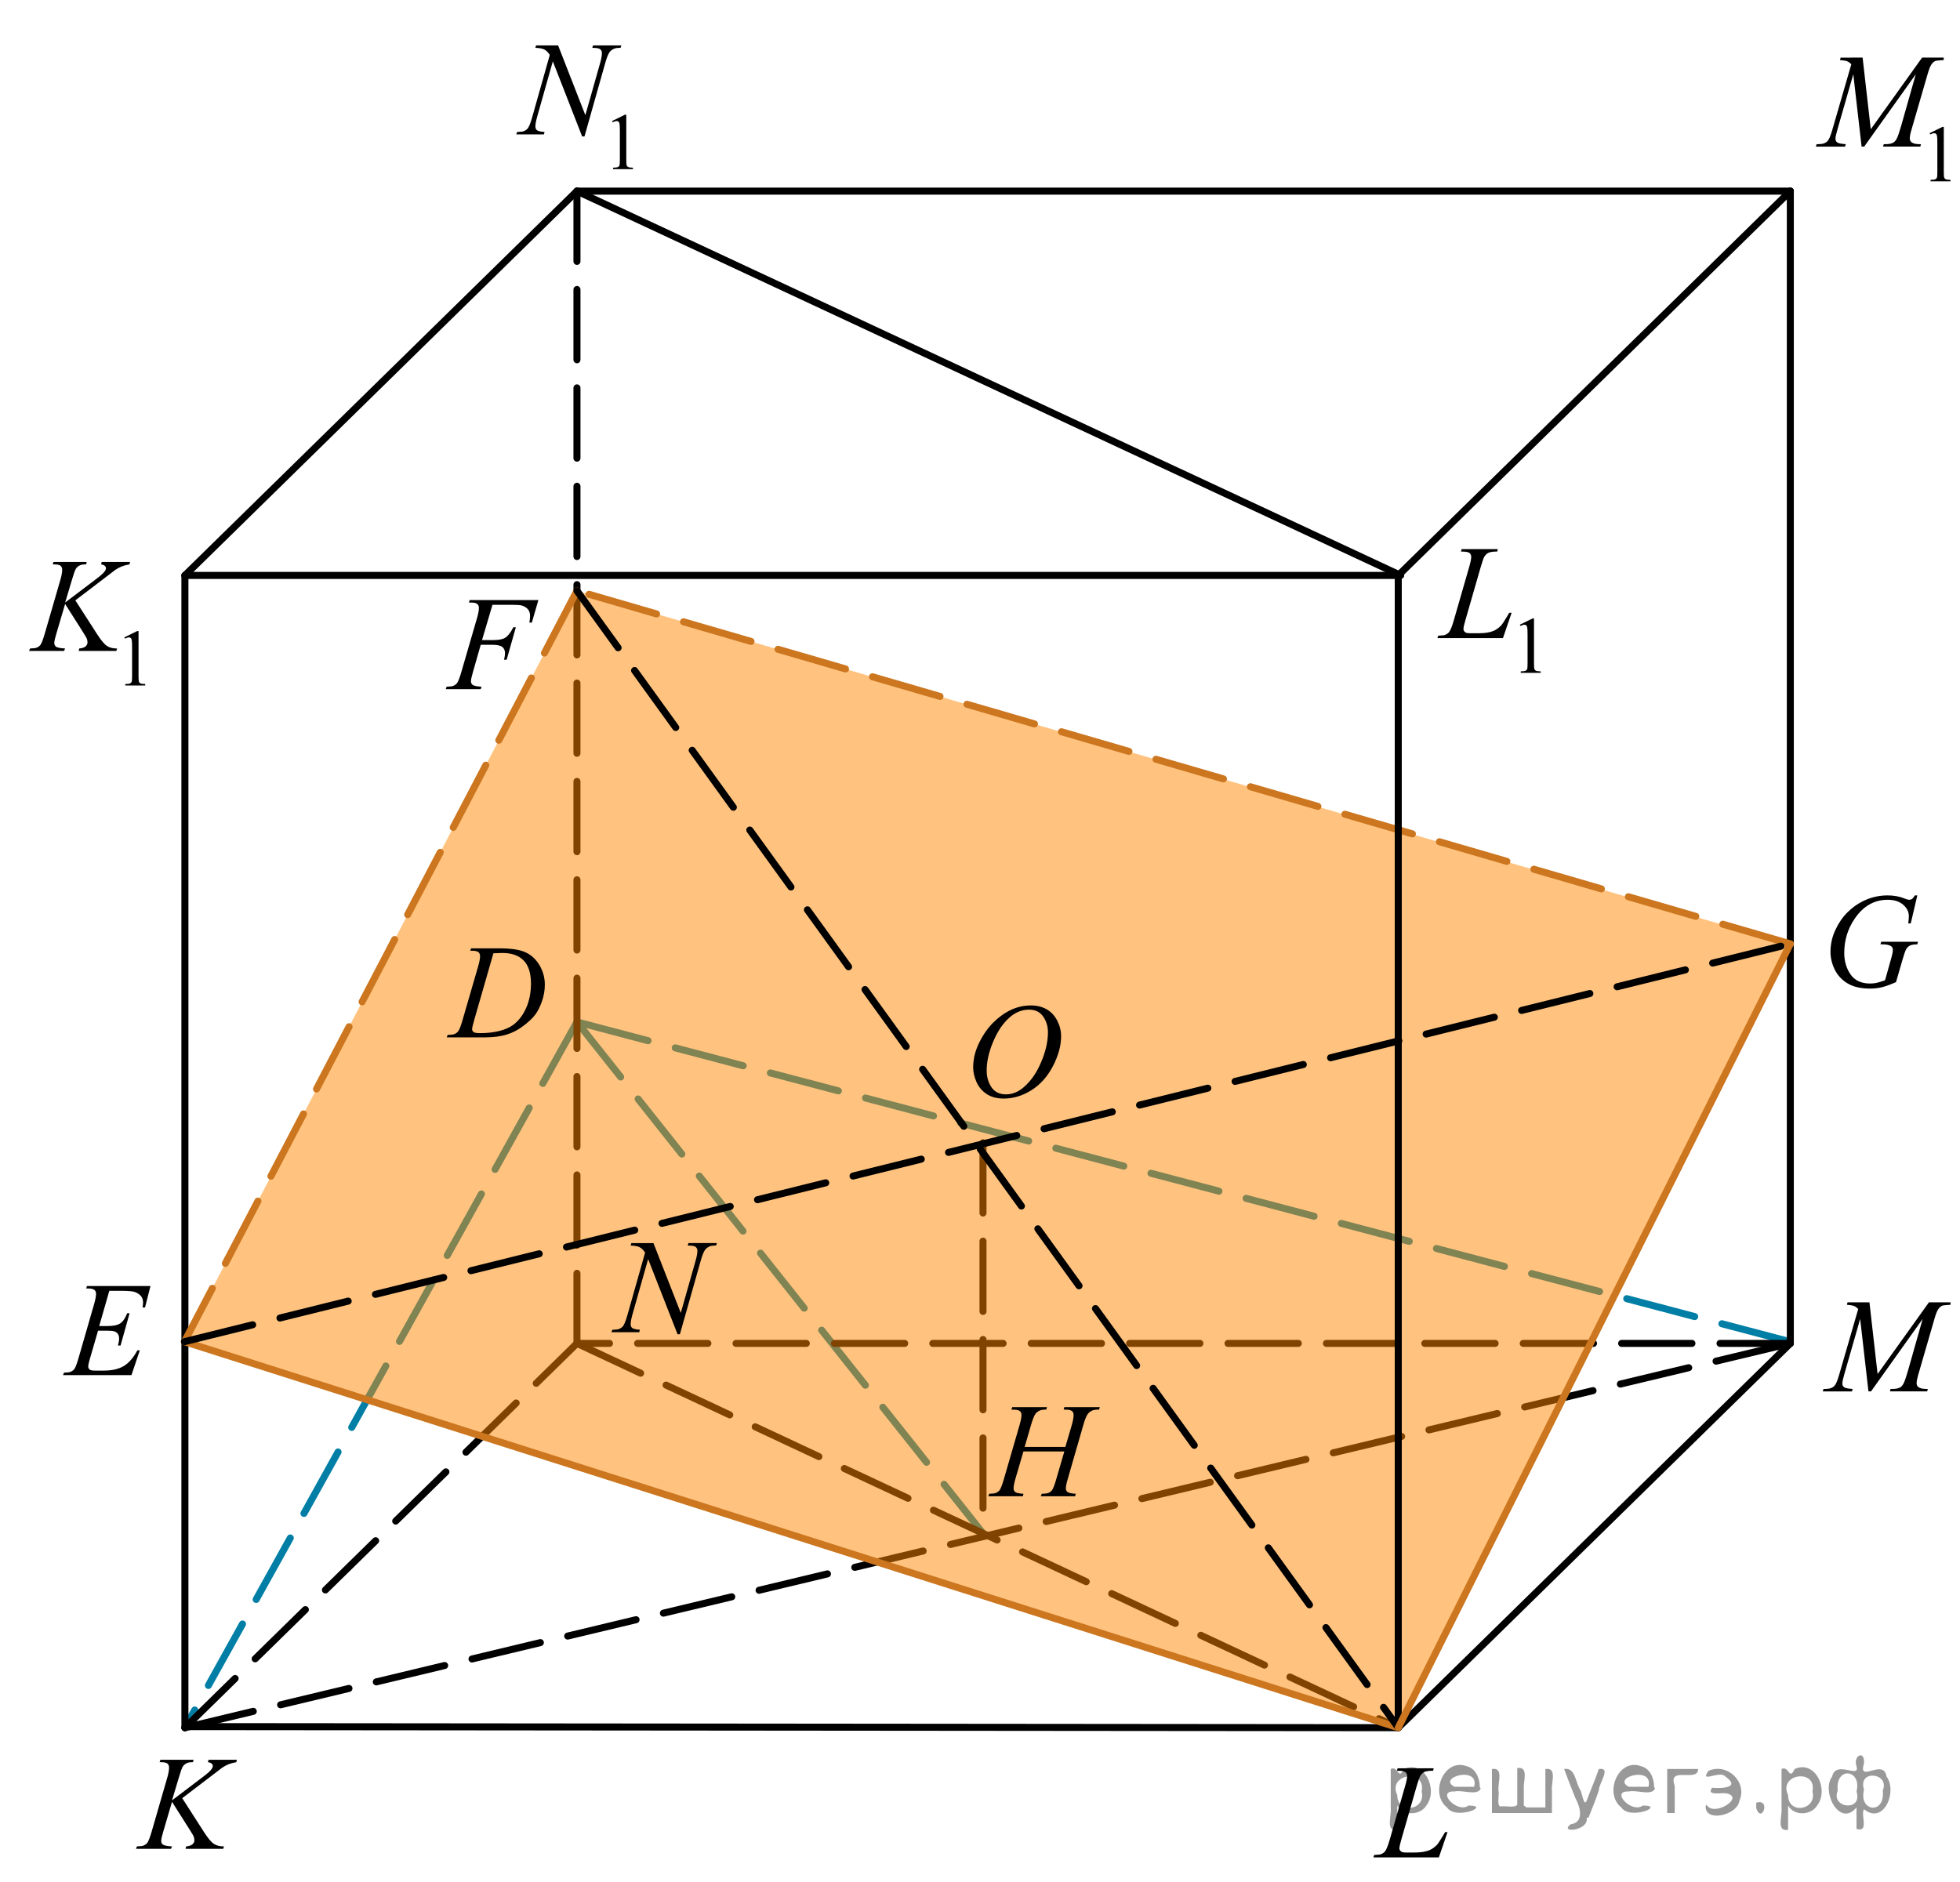 <?xml version="1.0" encoding="utf-8"?>
<!-- Generator: Adobe Illustrator 27.2.0, SVG Export Plug-In . SVG Version: 6.00 Build 0)  -->
<svg version="1.1" id="Слой_1" xmlns="http://www.w3.org/2000/svg" xmlns:xlink="http://www.w3.org/1999/xlink" x="0px" y="0px"
	 width="209.143px" height="200.851px" viewBox="0 0 209.143 200.851" enable-background="new 0 0 209.143 200.851"
	 xml:space="preserve">
<line fill="none" stroke="#007EA5" stroke-width="0.75" stroke-linecap="round" stroke-linejoin="round" stroke-miterlimit="10" stroke-dasharray="7.5,3" x1="61.565" y1="109.07" x2="104.892" y2="163.655"/>
<line fill="none" stroke="#007EA5" stroke-width="0.75" stroke-linecap="round" stroke-linejoin="round" stroke-miterlimit="10" stroke-dasharray="7.5,3" x1="190.987" y1="143.193" x2="61.565" y2="109.07"/>
<line fill="none" stroke="#007EA5" stroke-width="0.75" stroke-linecap="round" stroke-linejoin="round" stroke-miterlimit="10" stroke-dasharray="7.5,3" x1="61.565" y1="109.07" x2="19.731" y2="184.393"/>
<line fill="none" stroke="#000000" stroke-width="0.75" stroke-linecap="round" stroke-linejoin="round" stroke-miterlimit="8" stroke-dasharray="7.5,3" x1="104.892" y1="121.964" x2="104.892" y2="163.435"/>
<line fill="none" stroke="#000000" stroke-width="0.75" stroke-linecap="round" stroke-linejoin="round" stroke-miterlimit="8" stroke-dasharray="7.5,3" x1="19.731" y1="184.393" x2="191.037" y2="143.377"/>
<line fill="none" stroke="#000000" stroke-width="0.75" stroke-linecap="round" stroke-linejoin="round" stroke-miterlimit="8" stroke-dasharray="7.5,3" x1="61.565" y1="143.377" x2="149.202" y2="184.393"/>
<line fill="none" stroke="#000000" stroke-width="0.75" stroke-linecap="round" stroke-linejoin="round" stroke-miterlimit="8" stroke-dasharray="7.5,3" x1="191.037" y1="143.377" x2="61.969" y2="143.377"/>
<line fill="none" stroke="#000000" stroke-width="0.75" stroke-linecap="round" stroke-linejoin="round" stroke-miterlimit="8" stroke-dasharray="7.5,3" x1="61.565" y1="20.397" x2="61.565" y2="143.377"/>
<line fill="none" stroke="#000000" stroke-width="0.75" stroke-linecap="round" stroke-linejoin="round" stroke-miterlimit="8" stroke-dasharray="7.5,3" x1="19.731" y1="184.393" x2="61.565" y2="143.377"/>
<polygon opacity="0.5" fill="#FF8800" enable-background="new    " points="149.202,184.393 190.824,100.736 61.565,63.052 
	19.681,143.193 "/>
<line fill="none" stroke="#000000" stroke-width="0.75" stroke-linecap="round" stroke-linejoin="round" stroke-miterlimit="8" x1="19.731" y1="61.412" x2="149.202" y2="61.412"/>
<line fill="none" stroke="#000000" stroke-width="0.75" stroke-linecap="round" stroke-linejoin="round" stroke-miterlimit="8" x1="149.202" y1="184.393" x2="20.22" y2="184.276"/>
<line fill="none" stroke="#000000" stroke-width="0.75" stroke-linecap="round" stroke-linejoin="round" stroke-miterlimit="8" x1="19.731" y1="61.412" x2="19.731" y2="184.393"/>
<line fill="none" stroke="#000000" stroke-width="0.75" stroke-linecap="round" stroke-linejoin="round" stroke-miterlimit="8" x1="61.565" y1="20.397" x2="191.037" y2="20.397"/>
<line fill="none" stroke="#000000" stroke-width="0.75" stroke-linecap="round" stroke-linejoin="round" stroke-miterlimit="8" x1="191.037" y1="20.397" x2="191.037" y2="143.377"/>
<line fill="none" stroke="#000000" stroke-width="0.75" stroke-linecap="round" stroke-linejoin="round" stroke-miterlimit="8" x1="19.731" y1="61.412" x2="61.565" y2="20.397"/>
<line fill="none" stroke="#000000" stroke-width="0.75" stroke-linecap="round" stroke-linejoin="round" stroke-miterlimit="8" x1="149.202" y1="184.393" x2="191.037" y2="143.377"/>
<line fill="none" stroke="#000000" stroke-width="0.75" stroke-linecap="round" stroke-linejoin="round" stroke-miterlimit="8" x1="149.202" y1="61.412" x2="191.037" y2="20.397"/>
<line fill="none" stroke="#000000" stroke-width="0.75" stroke-linecap="round" stroke-linejoin="round" stroke-miterlimit="8" x1="61.565" y1="20.397" x2="149.464" y2="61.412"/>
<line fill="none" stroke="#CC761F" stroke-width="0.75" stroke-linecap="round" stroke-linejoin="round" stroke-miterlimit="8" stroke-dasharray="7.5,3" x1="191.037" y1="100.736" x2="61.565" y2="63.052"/>
<line fill="none" stroke="#CC761F" stroke-width="0.75" stroke-linecap="round" stroke-linejoin="round" stroke-miterlimit="8" stroke-dasharray="7.5,3" x1="61.565" y1="63.052" x2="19.681" y2="143.193"/>
<g>
	<g>
		<g>
			<g>
				<defs>
					<rect id="SVGID_1_" x="192.293" y="1.3" width="16.85" height="20.865"/>
				</defs>
				<clipPath id="SVGID_00000063597651817278204780000004227638765447257501_">
					<use xlink:href="#SVGID_1_"  overflow="visible"/>
				</clipPath>
				<g clip-path="url(#SVGID_00000063597651817278204780000004227638765447257501_)">
					<path d="M205.897,14.217l1.379-0.676h0.138v4.808c0,0.319,0.013,0.518,0.039,0.596c0.025,0.078,0.082,0.139,0.165,0.181
						c0.084,0.042,0.253,0.065,0.51,0.071v0.155h-2.129v-0.155c0.268-0.006,0.438-0.029,0.518-0.069
						c0.08-0.04,0.132-0.095,0.163-0.164c0.03-0.069,0.046-0.274,0.046-0.615v-3.073c0-0.415-0.015-0.68-0.042-0.798
						c-0.02-0.089-0.055-0.155-0.104-0.197s-0.113-0.063-0.188-0.063c-0.104,0-0.246,0.043-0.43,0.13L205.897,14.217z"/>
				</g>
			</g>
		</g>
	</g>
	<g>
		<g>
			<g>
				<defs>
					<rect id="SVGID_00000020401236601669743130000009390149964022867343_" x="192.293" y="1.3" width="16.85" height="20.865"/>
				</defs>
				<clipPath id="SVGID_00000086669144007757400870000005838340956749012871_">
					<use xlink:href="#SVGID_00000020401236601669743130000009390149964022867343_"  overflow="visible"/>
				</clipPath>
				<g clip-path="url(#SVGID_00000086669144007757400870000005838340956749012871_)">
					<path d="M198.751,6.148l0.87,7.648l5.479-7.648h2.306v0.259c-0.501,0.033-0.796,0.065-0.886,0.098
						c-0.151,0.061-0.294,0.182-0.421,0.364c-0.128,0.182-0.266,0.532-0.415,1.051l-1.747,6.023
						c-0.103,0.35-0.151,0.626-0.151,0.827c0,0.182,0.063,0.32,0.188,0.413c0.177,0.136,0.454,0.203,0.835,0.203h0.167l-0.063,0.259
						h-3.978l0.07-0.259h0.188c0.353,0,0.622-0.051,0.808-0.154c0.144-0.075,0.272-0.216,0.387-0.424
						c0.113-0.208,0.272-0.669,0.479-1.383l1.56-5.505l-5.507,7.726h-0.278l-0.885-7.726l-1.685,5.876
						c-0.146,0.5-0.218,0.836-0.218,1.009c0,0.173,0.063,0.305,0.188,0.396c0.125,0.091,0.429,0.153,0.911,0.186l-0.076,0.259
						h-3.112l0.077-0.259h0.188c0.46,0,0.792-0.117,0.996-0.35c0.146-0.168,0.304-0.532,0.466-1.093l2.054-7.081
						c-0.152-0.159-0.299-0.266-0.438-0.322c-0.141-0.056-0.396-0.101-0.772-0.133l0.069-0.259L198.751,6.148L198.751,6.148z"/>
				</g>
			</g>
		</g>
	</g>
</g>
<g>
	<g>
		<g>
			<g>
				<defs>
					<rect id="SVGID_00000070803733930499478660000016223029167071625856_" x="52.692" y="0" width="18.087" height="20.865"/>
				</defs>
				<clipPath id="SVGID_00000148643419568680327680000017356963875782282885_">
					<use xlink:href="#SVGID_00000070803733930499478660000016223029167071625856_"  overflow="visible"/>
				</clipPath>
				<g clip-path="url(#SVGID_00000148643419568680327680000017356963875782282885_)">
					<path d="M65.315,12.917l1.373-0.676h0.14v4.808c0,0.319,0.013,0.518,0.039,0.596c0.024,0.078,0.081,0.139,0.164,0.181
						c0.083,0.042,0.253,0.065,0.508,0.071v0.155h-2.121v-0.155c0.266-0.006,0.438-0.029,0.516-0.069
						c0.077-0.041,0.132-0.095,0.162-0.164s0.046-0.274,0.046-0.615v-3.074c0-0.415-0.014-0.68-0.042-0.798
						c-0.02-0.089-0.055-0.155-0.104-0.197c-0.052-0.042-0.113-0.063-0.188-0.063c-0.103,0-0.245,0.043-0.429,0.13L65.315,12.917z"
						/>
				</g>
			</g>
		</g>
	</g>
	<g>
		<g>
			<g>
				<defs>
					<rect id="SVGID_00000018229393957074236400000017213808407204067005_" x="52.692" y="0" width="18.087" height="20.865"/>
				</defs>
				<clipPath id="SVGID_00000056427041851038005280000001351856950066390659_">
					<use xlink:href="#SVGID_00000018229393957074236400000017213808407204067005_"  overflow="visible"/>
				</clipPath>
				<g clip-path="url(#SVGID_00000056427041851038005280000001351856950066390659_)">
					<path d="M59.554,4.847l2.907,7.445l1.575-5.562c0.13-0.458,0.192-0.813,0.192-1.064c0-0.173-0.06-0.308-0.18-0.406
						c-0.121-0.098-0.345-0.147-0.674-0.147c-0.055,0-0.113-0.002-0.173-0.007l0.076-0.259H66.3l-0.083,0.259
						c-0.313-0.004-0.549,0.028-0.701,0.098c-0.218,0.098-0.379,0.224-0.483,0.378c-0.148,0.219-0.299,0.602-0.451,1.148
						l-2.214,7.831h-0.25l-3.129-8.013l-1.673,5.919c-0.125,0.448-0.188,0.792-0.188,1.029c0,0.178,0.057,0.312,0.17,0.403
						c0.113,0.091,0.383,0.153,0.811,0.186l-0.069,0.259h-2.956l0.098-0.259c0.37-0.009,0.617-0.042,0.742-0.098
						c0.189-0.084,0.331-0.193,0.423-0.329c0.137-0.205,0.285-0.602,0.451-1.19l1.867-6.605c-0.181-0.28-0.374-0.473-0.58-0.578
						C57.88,5.18,57.559,5.12,57.124,5.106L57.2,4.847H59.554z"/>
				</g>
			</g>
		</g>
	</g>
</g>
<g>
	<g>
		<g>
			<g>
				<defs>
					<rect id="SVGID_00000091708997044388128180000014508760410780355261_" y="55.119" width="16.85" height="20.865"/>
				</defs>
				<clipPath id="SVGID_00000162330531271253936470000017313453519690263945_">
					<use xlink:href="#SVGID_00000091708997044388128180000014508760410780355261_"  overflow="visible"/>
				</clipPath>
				<g clip-path="url(#SVGID_00000162330531271253936470000017313453519690263945_)">
					<path d="M13.266,68.025l1.377-0.676h0.14v4.808c0,0.319,0.014,0.518,0.04,0.596c0.024,0.078,0.081,0.139,0.165,0.181
						c0.083,0.042,0.253,0.065,0.509,0.071v0.155h-2.129v-0.155c0.268-0.006,0.438-0.029,0.518-0.069
						c0.078-0.041,0.133-0.095,0.163-0.164s0.046-0.274,0.046-0.615v-3.073c0-0.415-0.014-0.68-0.042-0.798
						c-0.02-0.089-0.055-0.155-0.104-0.197c-0.053-0.042-0.113-0.063-0.188-0.063c-0.103,0-0.246,0.043-0.43,0.13L13.266,68.025z"/>
				</g>
			</g>
		</g>
	</g>
	<g>
		<g>
			<g>
				<defs>
					<rect id="SVGID_00000054239308979039272970000009232173529537688767_" y="55.119" width="16.85" height="20.865"/>
				</defs>
				<clipPath id="SVGID_00000088127351123935100080000004374553502803191731_">
					<use xlink:href="#SVGID_00000054239308979039272970000009232173529537688767_"  overflow="visible"/>
				</clipPath>
				<g clip-path="url(#SVGID_00000088127351123935100080000004374553502803191731_)">
					<path d="M8.039,64.073l2.339,3.635c0.418,0.645,0.764,1.057,1.037,1.236c0.272,0.18,0.634,0.27,1.079,0.27l-0.076,0.259H8.394
						l0.063-0.259c0.32-0.033,0.547-0.109,0.68-0.231c0.132-0.122,0.198-0.259,0.198-0.413c0-0.14-0.023-0.276-0.07-0.406
						c-0.037-0.094-0.171-0.322-0.401-0.687l-1.915-3.019l-0.928,3.145c-0.151,0.504-0.229,0.843-0.229,1.016
						c0,0.177,0.065,0.313,0.195,0.406c0.13,0.093,0.448,0.156,0.96,0.189l-0.111,0.259H3.105l0.093-0.259
						c0.36-0.009,0.604-0.042,0.729-0.098c0.188-0.084,0.323-0.191,0.411-0.322c0.121-0.191,0.27-0.588,0.445-1.191l1.664-5.736
						c0.125-0.439,0.188-0.792,0.188-1.058c0-0.187-0.06-0.33-0.178-0.427c-0.118-0.098-0.352-0.147-0.693-0.147H5.625l0.083-0.259
						h3.544l-0.069,0.259c-0.293-0.004-0.511,0.028-0.652,0.098c-0.2,0.098-0.348,0.224-0.438,0.378
						c-0.094,0.154-0.229,0.539-0.411,1.156l-0.729,2.438l3.354-2.542c0.445-0.336,0.737-0.603,0.877-0.799
						c0.084-0.121,0.125-0.231,0.125-0.329c0-0.084-0.043-0.166-0.129-0.245s-0.217-0.131-0.393-0.154l0.067-0.259h3.021
						l-0.063,0.259c-0.33,0.056-0.605,0.13-0.832,0.221c-0.226,0.091-0.456,0.216-0.691,0.375c-0.069,0.046-0.521,0.392-1.357,1.037
						L8.039,64.073z"/>
				</g>
			</g>
		</g>
	</g>
</g>
<g>
	<g>
		<g>
			<g>
				<defs>
					<rect id="SVGID_00000102509925420517165380000013098863591258546613_" x="151.038" y="53.755" width="16.85" height="20.864"/>
				</defs>
				<clipPath id="SVGID_00000022521391099223867420000014267903675120238271_">
					<use xlink:href="#SVGID_00000102509925420517165380000013098863591258546613_"  overflow="visible"/>
				</clipPath>
				<g clip-path="url(#SVGID_00000022521391099223867420000014267903675120238271_)">
					<path d="M162.171,66.674l1.377-0.676h0.138v4.808c0,0.319,0.015,0.518,0.039,0.596c0.027,0.078,0.082,0.139,0.165,0.181
						c0.084,0.042,0.253,0.065,0.512,0.071v0.155h-2.131v-0.155c0.27-0.006,0.439-0.029,0.52-0.069s0.132-0.095,0.163-0.164
						c0.028-0.069,0.046-0.274,0.046-0.615v-3.073c0-0.415-0.015-0.68-0.042-0.798c-0.021-0.089-0.055-0.155-0.106-0.197
						c-0.051-0.042-0.111-0.063-0.186-0.063c-0.104,0-0.246,0.043-0.43,0.13L162.171,66.674z"/>
				</g>
			</g>
		</g>
	</g>
	<g>
		<g>
			<g>
				<defs>
					<rect id="SVGID_00000114767733577423236100000001067923451714177669_" x="151.038" y="53.755" width="16.85" height="20.864"/>
				</defs>
				<clipPath id="SVGID_00000090990667545503756840000016897159193341811863_">
					<use xlink:href="#SVGID_00000114767733577423236100000001067923451714177669_"  overflow="visible"/>
				</clipPath>
				<g clip-path="url(#SVGID_00000090990667545503756840000016897159193341811863_)">
					<path d="M160.374,68.102h-6.997l0.098-0.259c0.371-0.009,0.62-0.04,0.745-0.091c0.195-0.084,0.339-0.194,0.434-0.329
						c0.144-0.215,0.297-0.603,0.46-1.163l1.664-5.778c0.139-0.476,0.208-0.827,0.208-1.051c0-0.177-0.063-0.315-0.191-0.413
						c-0.127-0.098-0.367-0.147-0.721-0.147c-0.078,0-0.144-0.002-0.188-0.007l0.084-0.259h3.852l-0.058,0.259
						c-0.432,0-0.737,0.042-0.919,0.126c-0.181,0.084-0.332,0.222-0.453,0.413c-0.083,0.126-0.22,0.518-0.41,1.177l-1.637,5.68
						c-0.125,0.43-0.188,0.729-0.188,0.896c0,0.112,0.063,0.22,0.188,0.322c0.079,0.07,0.258,0.105,0.536,0.105h0.912
						c0.664,0,1.188-0.084,1.581-0.252c0.287-0.126,0.552-0.315,0.793-0.567c0.13-0.14,0.36-0.488,0.688-1.043l0.184-0.315h0.257
						L160.374,68.102z"/>
				</g>
			</g>
		</g>
	</g>
</g>
<g>
	<g>
		<g>
			<g>
				<defs>
					<rect id="SVGID_00000020399826616091208670000016260431120279344051_" x="11.41" y="184.276" width="14.248" height="15.664"/>
				</defs>
				<clipPath id="SVGID_00000137113978460336283240000018182849310150023563_">
					<use xlink:href="#SVGID_00000020399826616091208670000016260431120279344051_"  overflow="visible"/>
				</clipPath>
				<g clip-path="url(#SVGID_00000137113978460336283240000018182849310150023563_)">
					<path d="M19.445,191.914l2.338,3.641c0.418,0.646,0.763,1.059,1.037,1.236c0.271,0.18,0.633,0.271,1.076,0.271l-0.074,0.26
						h-4.021l0.063-0.26c0.318-0.032,0.546-0.107,0.678-0.23c0.133-0.121,0.199-0.26,0.199-0.412c0-0.143-0.023-0.277-0.07-0.408
						c-0.037-0.092-0.171-0.321-0.403-0.688l-1.913-3.021l-0.926,3.147c-0.15,0.507-0.229,0.845-0.229,1.019
						c0,0.178,0.063,0.313,0.193,0.406c0.132,0.094,0.449,0.155,0.96,0.188l-0.109,0.26h-3.729l0.091-0.26
						c0.361-0.01,0.605-0.042,0.73-0.1c0.186-0.084,0.322-0.189,0.41-0.322c0.121-0.19,0.27-0.59,0.445-1.19l1.661-5.741
						c0.125-0.438,0.188-0.793,0.188-1.06c0-0.188-0.059-0.33-0.177-0.429c-0.118-0.1-0.352-0.146-0.692-0.146h-0.14l0.084-0.26
						h3.541l-0.069,0.26c-0.292-0.005-0.511,0.028-0.654,0.1c-0.197,0.099-0.346,0.225-0.438,0.379
						c-0.092,0.154-0.229,0.539-0.41,1.156l-0.73,2.438l3.354-2.545c0.445-0.339,0.737-0.604,0.876-0.8
						c0.084-0.123,0.126-0.23,0.126-0.33c0-0.084-0.043-0.166-0.129-0.244c-0.086-0.08-0.217-0.133-0.396-0.154l0.07-0.26h3.021
						l-0.063,0.26c-0.329,0.057-0.604,0.131-0.831,0.223c-0.225,0.09-0.456,0.215-0.69,0.375c-0.069,0.047-0.521,0.393-1.356,1.037
						L19.445,191.914z"/>
				</g>
			</g>
		</g>
	</g>
</g>
<g>
	<g>
		<g>
			<g>
				<defs>
					
						<rect id="SVGID_00000044170728516315419680000014487359874155553435_" x="144.206" y="185.185" width="14.248" height="15.666"/>
				</defs>
				<clipPath id="SVGID_00000136413158575013226480000013124485285161308034_">
					<use xlink:href="#SVGID_00000044170728516315419680000014487359874155553435_"  overflow="visible"/>
				</clipPath>
				<g clip-path="url(#SVGID_00000136413158575013226480000013124485285161308034_)">
					<path d="M153.535,198.234h-6.992l0.098-0.26c0.37-0.01,0.619-0.039,0.744-0.092c0.194-0.084,0.338-0.193,0.434-0.328
						c0.144-0.217,0.296-0.604,0.459-1.164l1.66-5.785c0.142-0.477,0.209-0.827,0.209-1.053c0-0.176-0.063-0.314-0.189-0.412
						c-0.127-0.1-0.367-0.146-0.72-0.146c-0.079,0-0.144-0.003-0.188-0.008l0.084-0.26h3.848l-0.056,0.26
						c-0.432,0-0.738,0.042-0.919,0.126s-0.331,0.222-0.452,0.414c-0.083,0.126-0.22,0.519-0.41,1.179l-1.635,5.687
						c-0.126,0.431-0.188,0.729-0.188,0.897c0,0.111,0.063,0.219,0.188,0.321c0.078,0.069,0.257,0.104,0.535,0.104h0.912
						c0.663,0,1.188-0.084,1.579-0.252c0.287-0.127,0.552-0.315,0.793-0.567c0.13-0.142,0.357-0.488,0.688-1.046l0.183-0.314h0.258
						L153.535,198.234z"/>
				</g>
			</g>
		</g>
	</g>
</g>
<g>
	<g>
		<g>
			<g>
				<defs>
					
						<rect id="SVGID_00000152255834028649758850000005003485228781377190_" x="193.026" y="135.461" width="15.549" height="16.965"/>
				</defs>
				<clipPath id="SVGID_00000169523334012041182270000011363079436349071239_">
					<use xlink:href="#SVGID_00000152255834028649758850000005003485228781377190_"  overflow="visible"/>
				</clipPath>
				<g clip-path="url(#SVGID_00000169523334012041182270000011363079436349071239_)">
					<path d="M199.48,138.993l0.87,7.654l5.479-7.654h2.304v0.261c-0.501,0.031-0.796,0.064-0.884,0.099
						c-0.153,0.063-0.294,0.183-0.421,0.364c-0.128,0.183-0.268,0.531-0.414,1.052l-1.747,6.026
						c-0.104,0.353-0.153,0.627-0.153,0.828c0,0.182,0.063,0.319,0.188,0.412c0.177,0.137,0.455,0.203,0.836,0.203h0.167
						l-0.063,0.26h-3.975l0.069-0.26h0.188c0.354,0,0.621-0.051,0.808-0.152c0.146-0.076,0.272-0.217,0.388-0.426
						c0.112-0.207,0.271-0.669,0.477-1.384l1.562-5.511l-5.507,7.732h-0.277l-0.884-7.732l-1.687,5.882
						c-0.144,0.5-0.215,0.837-0.215,1.01s0.063,0.306,0.188,0.396c0.125,0.094,0.429,0.154,0.91,0.188l-0.075,0.262h-3.11
						l0.076-0.262h0.188c0.46,0,0.791-0.115,0.995-0.352c0.148-0.168,0.305-0.531,0.467-1.094l2.055-7.086
						c-0.152-0.158-0.301-0.267-0.438-0.322c-0.139-0.057-0.396-0.102-0.771-0.133l0.068-0.261
						C197.142,138.993,199.48,138.993,199.48,138.993z"/>
				</g>
			</g>
		</g>
	</g>
</g>
<g>
	<g>
		<g>
			<g>
				<defs>
					<rect id="SVGID_00000170245721297860127860000000680649687455183032_" x="62.844" y="129.13" width="15.549" height="15.662"/>
				</defs>
				<clipPath id="SVGID_00000000924433433627388030000011800859740788813456_">
					<use xlink:href="#SVGID_00000170245721297860127860000000680649687455183032_"  overflow="visible"/>
				</clipPath>
				<g clip-path="url(#SVGID_00000000924433433627388030000011800859740788813456_)">
					<path d="M69.727,132.67l2.916,7.453l1.58-5.566c0.13-0.457,0.194-0.813,0.194-1.064c0-0.174-0.063-0.311-0.181-0.406
						c-0.121-0.1-0.348-0.146-0.677-0.146c-0.056,0-0.112-0.002-0.175-0.009l0.077-0.26h3.034l-0.083,0.26
						c-0.316-0.004-0.55,0.029-0.703,0.099c-0.219,0.101-0.381,0.226-0.487,0.379c-0.146,0.222-0.3,0.604-0.452,1.15l-2.221,7.84
						h-0.25l-3.14-8.021l-1.677,5.924c-0.125,0.449-0.188,0.793-0.188,1.031c0,0.178,0.058,0.313,0.171,0.401
						c0.113,0.088,0.384,0.153,0.813,0.187l-0.069,0.26h-2.965l0.098-0.26c0.371-0.008,0.619-0.041,0.744-0.099
						c0.19-0.084,0.332-0.192,0.425-0.33c0.135-0.204,0.285-0.603,0.452-1.19l1.872-6.611c-0.181-0.279-0.374-0.473-0.581-0.578
						c-0.206-0.104-0.527-0.164-0.964-0.179l0.077-0.261h2.358L69.727,132.67L69.727,132.67z"/>
				</g>
			</g>
		</g>
	</g>
</g>
<g>
	<g>
		<g>
			<g>
				<defs>
					
						<rect id="SVGID_00000145054537518175268470000005024575130516736931_" x="103.046" y="146.64" width="18.087" height="15.666"/>
				</defs>
				<clipPath id="SVGID_00000129892276637182204740000015666531901914947003_">
					<use xlink:href="#SVGID_00000145054537518175268470000005024575130516736931_"  overflow="visible"/>
				</clipPath>
				<g clip-path="url(#SVGID_00000129892276637182204740000015666531901914947003_)">
					<path d="M109.337,154.425h4.344l0.688-2.348c0.13-0.46,0.192-0.814,0.192-1.066c0-0.121-0.027-0.225-0.087-0.313
						c-0.058-0.087-0.146-0.149-0.267-0.192c-0.121-0.041-0.356-0.063-0.708-0.063l0.069-0.261h3.788l-0.083,0.261
						c-0.319-0.005-0.56,0.026-0.717,0.099c-0.222,0.1-0.386,0.225-0.49,0.379c-0.153,0.221-0.31,0.604-0.467,1.158l-1.656,5.74
						c-0.141,0.479-0.209,0.816-0.209,1.021c0,0.18,0.062,0.313,0.185,0.404c0.122,0.09,0.415,0.152,0.878,0.186l-0.077,0.261
						h-3.663l0.099-0.261c0.359-0.01,0.602-0.043,0.722-0.098c0.186-0.084,0.319-0.191,0.402-0.322
						c0.12-0.184,0.269-0.58,0.442-1.191l0.849-2.91h-4.364l-0.854,2.91c-0.135,0.469-0.199,0.811-0.199,1.021
						c0,0.18,0.06,0.313,0.18,0.404c0.12,0.09,0.412,0.152,0.875,0.186l-0.056,0.261h-3.691l0.09-0.261
						c0.365-0.01,0.608-0.043,0.729-0.098c0.185-0.084,0.319-0.191,0.407-0.322c0.12-0.191,0.271-0.59,0.444-1.191l1.665-5.74
						c0.135-0.47,0.201-0.824,0.201-1.066c0-0.121-0.028-0.225-0.086-0.313c-0.061-0.087-0.148-0.149-0.271-0.192
						c-0.122-0.041-0.359-0.063-0.718-0.063l0.083-0.261h3.713l-0.076,0.261c-0.311-0.005-0.539,0.026-0.688,0.099
						c-0.218,0.094-0.377,0.219-0.479,0.373c-0.139,0.205-0.292,0.594-0.458,1.164L109.337,154.425z"/>
				</g>
			</g>
		</g>
	</g>
</g>
<g>
	<g>
		<g>
			<g>
				<defs>
					
						<rect id="SVGID_00000134214394869963381610000015255541498797820588_" x="101.053" y="103.976" width="15.55" height="16.964"/>
				</defs>
				<clipPath id="SVGID_00000001622237007552219140000002041574521778739869_">
					<use xlink:href="#SVGID_00000134214394869963381610000015255541498797820588_"  overflow="visible"/>
				</clipPath>
				<g clip-path="url(#SVGID_00000001622237007552219140000002041574521778739869_)">
					<path d="M110.016,107.308c0.627,0,1.183,0.137,1.664,0.41c0.482,0.273,0.86,0.678,1.134,1.212
						c0.274,0.535,0.411,1.091,0.411,1.665c0,1.019-0.294,2.088-0.881,3.207c-0.587,1.119-1.354,1.973-2.3,2.562
						c-0.946,0.589-1.926,0.884-2.938,0.884c-0.729,0-1.337-0.163-1.825-0.487c-0.489-0.325-0.854-0.754-1.085-1.286
						c-0.234-0.533-0.354-1.05-0.354-1.55c0-0.888,0.212-1.765,0.637-2.632c0.427-0.866,0.934-1.591,1.521-2.173
						s1.218-1.029,1.886-1.342C108.555,107.464,109.265,107.308,110.016,107.308z M109.78,107.756c-0.464,0-0.918,0.116-1.36,0.347
						c-0.443,0.231-0.883,0.61-1.319,1.136c-0.436,0.526-0.828,1.214-1.176,2.064c-0.428,1.047-0.641,2.035-0.641,2.965
						c0,0.664,0.169,1.251,0.508,1.763c0.339,0.512,0.858,0.768,1.56,0.768c0.424,0,0.836-0.105,1.242-0.315
						c0.406-0.21,0.829-0.57,1.271-1.079c0.553-0.641,1.017-1.457,1.393-2.45c0.376-0.992,0.563-1.919,0.563-2.779
						c0-0.635-0.169-1.197-0.51-1.686C110.973,108.001,110.461,107.756,109.78,107.756z"/>
				</g>
			</g>
		</g>
	</g>
</g>
<g>
	<g>
		<g>
			<g>
				<defs>
					<rect id="SVGID_00000099650675355719442850000001636236736916198314_" x="4.26" y="133.705" width="16.853" height="15.664"/>
				</defs>
				<clipPath id="SVGID_00000049201968613700727190000000530679405727515839_">
					<use xlink:href="#SVGID_00000099650675355719442850000001636236736916198314_"  overflow="visible"/>
				</clipPath>
				<g clip-path="url(#SVGID_00000049201968613700727190000000530679405727515839_)">
					<path d="M11.665,137.765l-1.079,3.76h0.884c0.632,0,1.089-0.098,1.372-0.291c0.283-0.193,0.526-0.553,0.73-1.076h0.258
						l-0.968,3.449h-0.278c0.083-0.29,0.125-0.537,0.125-0.743c0-0.2-0.04-0.362-0.122-0.483c-0.081-0.121-0.192-0.211-0.334-0.271
						c-0.142-0.06-0.439-0.088-0.895-0.088h-0.897l-0.912,3.147c-0.089,0.305-0.133,0.535-0.133,0.693
						c0,0.122,0.059,0.229,0.174,0.322c0.079,0.064,0.276,0.099,0.592,0.099h0.836c0.905,0,1.63-0.159,2.178-0.483
						c0.545-0.321,1.031-0.883,1.465-1.682h0.258l-0.891,2.643H6.729l0.093-0.26c0.36-0.01,0.604-0.041,0.729-0.099
						c0.188-0.084,0.319-0.19,0.403-0.321c0.125-0.191,0.271-0.595,0.445-1.205l1.655-5.736c0.13-0.463,0.195-0.815,0.195-1.059
						c0-0.179-0.063-0.316-0.186-0.418c-0.123-0.102-0.362-0.15-0.722-0.15H9.195l0.084-0.26h6.779l-0.585,2.293h-0.258
						c0.032-0.215,0.049-0.396,0.049-0.539c0-0.248-0.061-0.457-0.182-0.625c-0.157-0.215-0.387-0.379-0.688-0.489
						c-0.224-0.085-0.735-0.128-1.538-0.128H11.665z"/>
				</g>
			</g>
		</g>
	</g>
</g>
<g>
	<g>
		<g>
			<g>
				<defs>
					<rect id="SVGID_00000142869939429940306610000013315100856448029118_" x="45.321" y="60.49" width="19.453" height="15.664"/>
				</defs>
				<clipPath id="SVGID_00000111898375245082181470000000001036531388529811_">
					<use xlink:href="#SVGID_00000142869939429940306610000013315100856448029118_"  overflow="visible"/>
				</clipPath>
				<g clip-path="url(#SVGID_00000111898375245082181470000000001036531388529811_)">
					<path d="M52.55,64.548l-1.115,3.765h1.24c0.56,0,0.976-0.086,1.25-0.259c0.276-0.173,0.563-0.542,0.854-1.108h0.265
						l-0.981,3.464h-0.279c0.068-0.28,0.104-0.512,0.104-0.694c0-0.285-0.094-0.506-0.282-0.663
						c-0.188-0.156-0.537-0.235-1.055-0.235h-1.254l-0.822,2.868c-0.146,0.51-0.223,0.849-0.223,1.017
						c0,0.173,0.063,0.307,0.191,0.4c0.128,0.094,0.438,0.157,0.937,0.189l-0.083,0.259h-3.733l0.092-0.259
						c0.36-0.009,0.604-0.042,0.725-0.098c0.187-0.08,0.323-0.187,0.411-0.323c0.125-0.191,0.272-0.586,0.445-1.185l1.665-5.728
						c0.135-0.463,0.2-0.825,0.2-1.087c0-0.122-0.028-0.226-0.091-0.312c-0.061-0.086-0.147-0.151-0.268-0.193
						c-0.121-0.042-0.354-0.063-0.707-0.063l0.083-0.26h7.328l-0.696,2.405h-0.265c0.051-0.29,0.074-0.528,0.074-0.715
						c0-0.309-0.085-0.553-0.254-0.733c-0.17-0.18-0.387-0.307-0.649-0.382c-0.188-0.047-0.604-0.07-1.247-0.07
						C54.41,64.548,52.55,64.548,52.55,64.548z"/>
				</g>
			</g>
		</g>
	</g>
</g>
<g>
	<g>
		<g>
			<g>
				<defs>
					<rect id="SVGID_00000110460519271899882200000007397087718136232333_" x="191.293" y="92.234" width="16.85" height="16.967"/>
				</defs>
				<clipPath id="SVGID_00000072969516929268493970000011982499081308949906_">
					<use xlink:href="#SVGID_00000110460519271899882200000007397087718136232333_"  overflow="visible"/>
				</clipPath>
				<g clip-path="url(#SVGID_00000072969516929268493970000011982499081308949906_)">
					<path d="M204.59,95.562l-0.703,2.993h-0.265c0.042-0.352,0.063-0.61,0.063-0.778c0-0.458-0.199-0.863-0.603-1.216
						c-0.401-0.353-0.955-0.529-1.66-0.529c-1.444,0-2.623,0.683-3.537,2.047c-0.729,1.079-1.093,2.287-1.093,3.623
						c0,0.888,0.225,1.654,0.675,2.3c0.45,0.645,1.146,0.967,2.082,0.967c0.231,0,0.451-0.021,0.658-0.063
						c0.206-0.042,0.519-0.135,0.936-0.28l0.689-2.446c0.098-0.336,0.146-0.604,0.146-0.806c0-0.168-0.061-0.297-0.181-0.386
						c-0.195-0.136-0.511-0.203-0.947-0.203h-0.193l0.075-0.273h3.929l-0.07,0.273c-0.356,0.005-0.617,0.047-0.779,0.126
						c-0.163,0.08-0.302,0.215-0.418,0.407c-0.079,0.126-0.206,0.492-0.383,1.1l-0.696,2.404c-0.636,0.276-1.146,0.459-1.536,0.551
						c-0.393,0.091-0.803,0.137-1.232,0.137c-0.993,0-1.799-0.188-2.416-0.564s-1.073-0.874-1.368-1.493
						c-0.295-0.619-0.44-1.234-0.44-1.847c0-0.822,0.172-1.604,0.516-2.345c0.344-0.741,0.771-1.367,1.284-1.878
						s1.069-0.915,1.675-1.209c0.83-0.407,1.703-0.61,2.617-0.61c0.673,0,1.28,0.112,1.824,0.336
						c0.219,0.089,0.378,0.133,0.479,0.133c0.116,0,0.215-0.027,0.296-0.081c0.081-0.054,0.188-0.183,0.316-0.389L204.59,95.562
						L204.59,95.562z"/>
				</g>
			</g>
		</g>
	</g>
</g>
<line fill="none" stroke="#CC761F" stroke-width="0.75" stroke-linecap="round" stroke-linejoin="round" stroke-miterlimit="8" x1="19.681" y1="143.193" x2="149.202" y2="184.393"/>
<line fill="none" stroke="#000000" stroke-width="0.75" stroke-linecap="round" stroke-linejoin="round" stroke-miterlimit="8" stroke-dasharray="7.5,3" x1="19.681" y1="143.193" x2="191.037" y2="100.736"/>
<line fill="none" stroke="#000000" stroke-width="0.75" stroke-linecap="round" stroke-linejoin="round" stroke-miterlimit="8" x1="149.202" y1="61.412" x2="149.202" y2="184.393"/>
<line fill="none" stroke="#000000" stroke-width="0.75" stroke-linecap="round" stroke-linejoin="round" stroke-miterlimit="8" stroke-dasharray="7.5,3" x1="61.565" y1="63.052" x2="149.202" y2="184.393"/>
<line fill="none" stroke="#CC761F" stroke-width="0.75" stroke-linecap="round" stroke-linejoin="round" stroke-miterlimit="8" x1="149.202" y1="184.393" x2="191.037" y2="100.736"/>
<g>
	<g>
		<g>
			<g>
				<defs>
					<rect id="SVGID_00000014635446253315792490000014766116667478414005_" x="45.294" y="97.674" width="15.549" height="15.664"/>
				</defs>
				<clipPath id="SVGID_00000003101548095676021530000017114139943405581460_">
					<use xlink:href="#SVGID_00000014635446253315792490000014766116667478414005_"  overflow="visible"/>
				</clipPath>
				<g clip-path="url(#SVGID_00000003101548095676021530000017114139943405581460_)">
					<path d="M50.18,101.473l0.084-0.26h3.015c1.274,0,2.221,0.146,2.836,0.441c0.614,0.295,1.104,0.758,1.472,1.393
						c0.367,0.633,0.55,1.313,0.55,2.035c0,0.623-0.104,1.229-0.315,1.814s-0.45,1.057-0.717,1.408
						c-0.268,0.354-0.678,0.742-1.229,1.166c-0.552,0.428-1.15,0.74-1.796,0.943c-0.646,0.203-1.449,0.305-2.415,0.305h-3.994
						l0.09-0.26c0.366-0.01,0.612-0.041,0.738-0.098c0.186-0.08,0.322-0.188,0.41-0.322c0.135-0.195,0.285-0.592,0.452-1.186
						l1.671-5.75c0.13-0.453,0.193-0.809,0.193-1.066c0-0.182-0.06-0.32-0.181-0.42c-0.121-0.098-0.356-0.146-0.71-0.146H50.18
						C50.18,101.47,50.18,101.473,50.18,101.473z M52.65,101.74l-2.046,7.115c-0.153,0.531-0.229,0.861-0.229,0.988
						c0,0.072,0.024,0.146,0.073,0.217c0.049,0.07,0.114,0.117,0.198,0.143c0.12,0.041,0.314,0.063,0.584,0.063
						c0.729,0,1.404-0.074,2.028-0.229c0.624-0.152,1.137-0.377,1.534-0.676c0.566-0.438,1.02-1.033,1.357-1.795
						c0.338-0.764,0.508-1.629,0.508-2.604c0-1.1-0.26-1.916-0.779-2.451c-0.519-0.533-1.277-0.803-2.274-0.803
						C53.36,101.711,53.04,101.721,52.65,101.74z"/>
				</g>
			</g>
		</g>
	</g>
</g>
<g style="stroke:none;fill:#000;fill-opacity:0.4" > <path d="m 149.1,192.8 c 0,0.8 0,1.6 0,2.5 -1.3,0.2 -0.6,-1.5 -0.7,-2.3 0,-1.4 0,-2.8 0,-4.2 0.8,-0.4 0.8,1.3 1.4,0.0 2.2,-1.0 3.7,2.2 2.4,3.9 -0.6,1.0 -2.4,1.2 -3.1,0.0 z m 2.6,-1.6 c 0.5,-2.5 -3.7,-1.9 -2.6,0.4 0.0,2.1 3.1,1.6 2.6,-0.4 z" /> <path d="m 158.0,190.9 c -0.4,0.8 -1.9,0.1 -2.8,0.3 -2.0,-0.1 0.3,2.4 1.5,1.5 2.5,0.0 -1.4,1.6 -2.3,0.2 -1.9,-1.5 -0.3,-5.3 2.1,-4.4 0.9,0.2 1.4,1.2 1.4,2.2 z m -0.7,-0.2 c 0.6,-2.3 -4.0,-1.0 -2.1,0.0 0.7,0 1.4,-0.0 2.1,-0.0 z" /> <path d="m 162.9,192.9 c 0.6,0 1.3,0 2.0,0 0,-1.3 0,-2.7 0,-4.1 1.3,-0.2 0.6,1.5 0.7,2.3 0,0.8 0,1.6 0,2.4 -2.1,0 -4.2,0 -6.4,0 0,-1.5 0,-3.1 0,-4.7 1.3,-0.2 0.6,1.5 0.7,2.3 0.1,0.5 -0.2,1.6 0.2,1.7 0.5,-0.1 1.6,0.2 1.8,-0.2 0,-1.3 0,-2.6 0,-3.9 1.3,-0.2 0.6,1.5 0.7,2.3 0,0.5 0,1.1 0,1.7 z" /> <path d="m 169.3,194.0 c 0.3,1.4 -3.0,1.7 -1.7,0.7 1.5,-0.2 1.0,-1.9 0.5,-2.8 -0.4,-1.0 -0.8,-2.0 -1.2,-3.1 1.2,-0.2 1.2,1.4 1.7,2.2 0.2,0.2 0.4,1.9 0.7,1.2 0.4,-1.1 0.9,-2.2 1.3,-3.4 1.4,-0.2 0.0,1.5 -0.0,2.3 -0.3,0.9 -0.7,1.9 -1.1,2.9 z" /> <path d="m 176.6,190.9 c -0.4,0.8 -1.9,0.1 -2.8,0.3 -2.0,-0.1 0.3,2.4 1.5,1.5 2.5,0.0 -1.4,1.6 -2.3,0.2 -1.9,-1.5 -0.3,-5.3 2.1,-4.4 0.9,0.2 1.4,1.2 1.4,2.2 z m -0.7,-0.2 c 0.6,-2.3 -4.0,-1.0 -2.1,0.0 0.7,0 1.4,-0.0 2.1,-0.0 z" /> <path d="m 177.9,193.5 c 0,-1.5 0,-3.1 0,-4.7 1.1,0 2.2,0 3.3,0 0.0,1.5 -3.3,-0.4 -2.5,1.8 0,0.9 0,1.9 0,2.9 -0.2,0 -0.5,0 -0.7,0 z" /> <path d="m 182.1,192.6 c 0.7,1.4 4.2,-0.8 2.1,-1.2 -0.5,-0.1 -2.2,0.3 -1.5,-0.6 1.0,0.1 3.1,0.0 1.4,-1.2 -0.6,-0.7 -2.8,0.8 -1.8,-0.6 2.0,-0.9 4.2,1.2 3.3,3.2 -0.2,1.5 -3.5,2.3 -3.6,0.7 l 0,-0.1 0,-0.0 0,0 z" /> <path d="m 187.4,192.4 c 1.6,-0.5 0.6,2.3 -0.0,0.6 -0.0,-0.2 0.0,-0.4 0.0,-0.6 z" /> <path d="m 190.8,192.8 c 0,0.8 0,1.6 0,2.5 -1.3,0.2 -0.6,-1.5 -0.7,-2.3 0,-1.4 0,-2.8 0,-4.2 0.8,-0.4 0.8,1.3 1.4,0.0 2.2,-1.0 3.7,2.2 2.4,3.9 -0.6,1.0 -2.4,1.2 -3.1,0.0 z m 2.6,-1.6 c 0.5,-2.5 -3.7,-1.9 -2.6,0.4 0.0,2.1 3.1,1.6 2.6,-0.4 z" /> <path d="m 196.1,191.1 c -0.8,1.9 2.7,2.3 2.0,0.1 0.6,-2.4 -2.3,-2.7 -2.0,-0.1 z m 2.0,4.2 c 0,-0.8 0,-1.6 0,-2.4 -1.8,2.2 -3.8,-1.7 -2.6,-3.3 0.4,-1.8 3.0,0.3 2.6,-1.1 -0.4,-1.1 0.9,-1.8 0.8,-0.3 -0.7,2.2 2.1,-0.6 2.4,1.4 1.2,1.6 -0.3,5.2 -2.4,3.5 -0.4,0.6 0.6,2.5 -0.8,2.1 z m 2.8,-4.2 c 0.8,-1.9 -2.7,-2.3 -2.0,-0.1 -0.6,2.4 2.3,2.7 2.0,0.1 z" /> </g></svg>

<!--File created and owned by https://sdamgia.ru. Copying is prohibited. All rights reserved.-->
